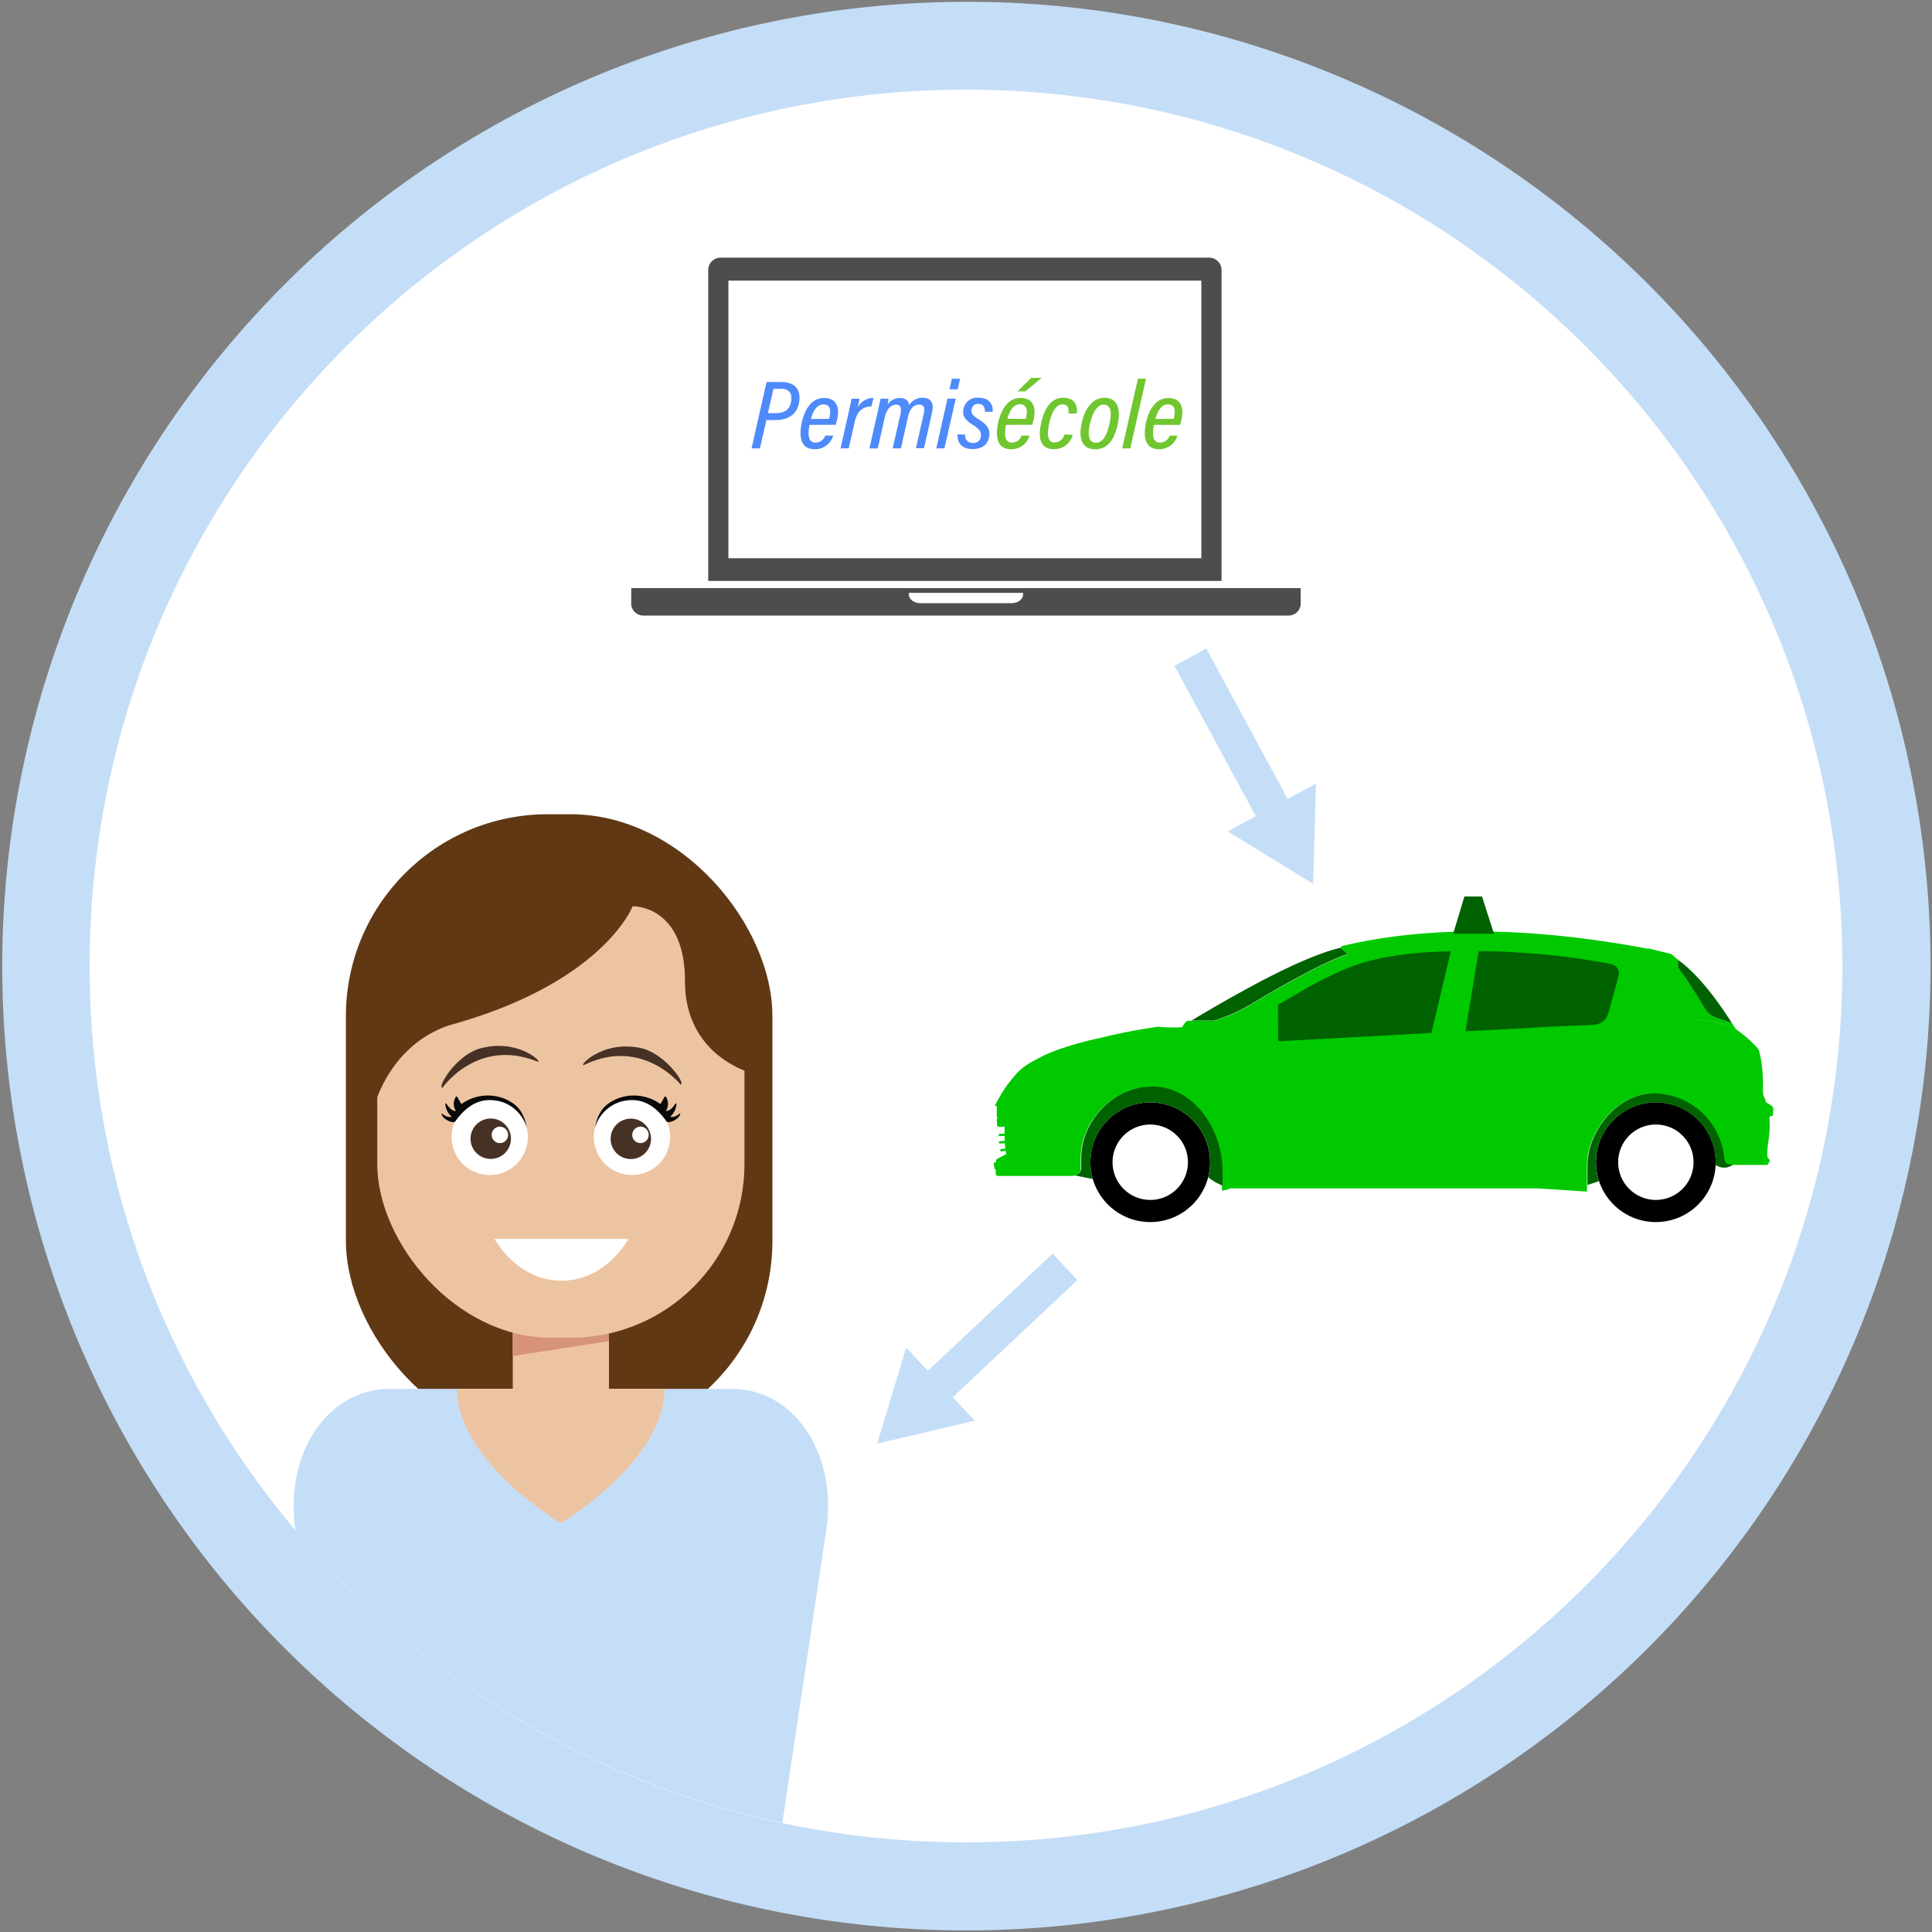 <svg xmlns="http://www.w3.org/2000/svg" xmlns:xlink="http://www.w3.org/1999/xlink" viewBox="0 0 440 440"><rect x="0" y="0" width="440" height="440" fill="#808080" stroke="none"/><defs><style>.cls-1{fill:none;}.cls-2{fill:#fff;}.cls-3{fill:#c5def7;}.cls-4{fill:#4d4d4d;}.cls-5{fill:#4e8afa;}.cls-6{fill:#70c62f;}.cls-7{clip-path:url(#clip-path);}.cls-8{fill:#00c900;}.cls-8,.cls-9{fill-rule:evenodd;}.cls-10,.cls-9{fill:#006200;}.cls-11{fill:#603813;}.cls-12{fill:#edc4a1;}.cls-13{fill:#d8937d;}.cls-14{fill:#463125;}.cls-15{fill:#090909;}</style><clipPath id="clip-path"><circle class="cls-1" cx="220" cy="220" r="199.58"/></clipPath></defs><title>IP 7</title><g id="Calque_3" data-name="Calque 3"><path class="cls-2" d="M220,429.58c-115.56,0-209.58-94-209.58-209.58S104.44,10.42,220,10.42s209.58,94,209.58,209.58S335.56,429.58,220,429.58Z"/><path class="cls-3" d="M220,20.42c110.23,0,199.58,89.36,199.58,199.58S330.23,419.58,220,419.58,20.42,330.23,20.42,220,109.77,20.42,220,20.42m0-20a219.64,219.64,0,0,0-85.48,421.9,219.64,219.64,0,0,0,171-404.64A218.23,218.23,0,0,0,220,.42Z"/><rect class="cls-2" x="165.89" y="63.91" width="107.71" height="63.23"/><path class="cls-1" d="M207,134a2.62,2.62,0,0,0,0,.48,2.66,2.66,0,0,0,2.65,2.65h20.73a2.66,2.66,0,0,0,2.65-2.65,2.63,2.63,0,0,0,0-.48Z"/><path class="cls-4" d="M278.2,61.5a2.83,2.83,0,0,0-2.82-2.82H164.11a2.83,2.83,0,0,0-2.82,2.82v70.8H278.2Zm-4.6,65.63H165.89V63.91H273.6Z"/><path class="cls-4" d="M161.29,133.94H143.76v3.61h0a2.74,2.74,0,0,0,2.73,2.64h147a2.74,2.74,0,0,0,2.73-2.64h0v-3.61H161.29Zm69.08,3.43H209.64c-1.46,0-2.65-.88-2.65-2a1.44,1.44,0,0,1,0-.35H233a1.45,1.45,0,0,1,0,.35C233,136.49,231.82,137.37,230.36,137.37Z"/><path class="cls-5" d="M174.58,87h3.47c3.23,0,4.53,2.09,3.88,4.94-.57,2.56-2.55,3.72-5.33,3.72h-2.06l-1.47,6.45h-1.91Zm.31,7.09h1.87c1.8,0,3-.71,3.38-2.47s-.23-3.07-2.2-3.07h-1.79Z"/><path class="cls-5" d="M184.38,96.75a8.67,8.67,0,0,0-.23,1.91c0,1.34.45,2.14,1.61,2.14a2.32,2.32,0,0,0,2.18-1.6h1.82a4.31,4.31,0,0,1-4.18,3.11c-3.54,0-3.54-3.36-3-6,.74-3.32,2.37-5.68,5.08-5.68,3.07,0,3.66,2.47,2.9,5.29l-.21.82Zm4.46-1.36a6.93,6.93,0,0,0,.23-1.51c0-1-.32-1.78-1.58-1.78-1.44,0-2.33,1.51-2.81,3.32Z"/><path class="cls-5" d="M198.46,92.57c-2.05,0-3.29,1.22-3.78,3.42l-1.39,6.12h-1.87l1.7-7.49c.4-1.82.66-3,.82-3.82h1.78a19.64,19.64,0,0,1-.38,2,4,4,0,0,1,3.59-2.17Z"/><path class="cls-5" d="M199.8,94.19c.45-2,.61-2.85.76-3.4h1.8a11.45,11.45,0,0,1-.23,1.36,3.34,3.34,0,0,1,2.81-1.51c1.25,0,2,.58,2.1,1.62a3.61,3.61,0,0,1,3.07-1.68c1.51,0,2.76.76,2.15,3.4l-1.82,8.1h-1.84l1.8-7.94c.23-1.11.14-2-1.09-2-1.39,0-2.18,1.25-2.5,2.73l-1.64,7.25H203.3l1.79-7.89c.28-1.34,0-2.07-1-2.07-1.3,0-2.18,1.13-2.58,2.83l-1.6,7.14H198Z"/><path class="cls-5" d="M215.78,90.79h1.89l-2.58,11.33h-1.86Zm1-4.53h1.87l-.54,2.4h-1.87Z"/><path class="cls-5" d="M219.81,98.95a1.67,1.67,0,0,0,1.77,1.93,1.61,1.61,0,0,0,1.77-1.29c.23-1.09-.17-1.8-1.68-2.76-2.05-1.27-2.58-2.27-2.2-3.87a3.17,3.17,0,0,1,3.36-2.38c2.69,0,3.4,1.8,3.23,3.2h-1.74c0-.91-.29-1.8-1.51-1.8a1.35,1.35,0,0,0-1.49,1.11c-.26,1,.17,1.51,1.42,2.31,2.41,1.47,2.86,2.64,2.48,4.31s-1.68,2.56-3.73,2.56c-2.69,0-3.52-1.69-3.4-3.34Z"/><path class="cls-6" d="M229.13,96.75a8.67,8.67,0,0,0-.23,1.91c0,1.34.45,2.14,1.61,2.14a2.32,2.32,0,0,0,2.15-1.6h1.82a4.31,4.31,0,0,1-4.18,3.11c-3.54,0-3.54-3.36-3-6,.78-3.32,2.4-5.68,5.11-5.68,3.07,0,3.66,2.47,2.9,5.29l-.21.82Zm4.49-1.36a6.93,6.93,0,0,0,.23-1.51c0-1-.36-1.82-1.61-1.82-1.44,0-2.33,1.51-2.81,3.32Zm3.61-9.34-3.73,3.09h-1.77l3.11-3.09Z"/><path class="cls-6" d="M244.31,99a4.31,4.31,0,0,1-4.28,3.29c-3.31,0-3.63-2.8-2.88-6.1s2.29-5.6,5-5.6,3.29,1.89,3.07,3.58h-1.87c.12-1.27-.19-2.07-1.39-2.07s-2.31,1.27-3,4.27c-.54,2.49-.47,4.4,1.2,4.4a2.41,2.41,0,0,0,2.27-1.8Z"/><path class="cls-6" d="M254.56,96.63c-.63,3-2.05,5.7-5.12,5.7s-3.88-2.54-3.07-6.12,2.78-5.62,5.08-5.62C254.72,90.59,255.24,93.39,254.56,96.63Zm-6.33-.24c-.61,2.8-.28,4.43,1.37,4.43s2.5-1.82,3.07-4.27c.5-2.18.57-4.4-1.39-4.4-1.31,0-2.45,1.71-3,4.23Z"/><path class="cls-6" d="M255.58,102.11l3.57-15.86H261l-3.59,15.86Z"/><path class="cls-6" d="M262.82,96.75a8.67,8.67,0,0,0-.23,1.91c0,1.34.45,2.14,1.61,2.14a2.32,2.32,0,0,0,2.18-1.6h1.78a4.31,4.31,0,0,1-4.18,3.11c-3.54,0-3.54-3.36-3-6,.76-3.32,2.39-5.65,5.1-5.65,3.07,0,3.66,2.47,2.9,5.29l-.21.82Zm4.49-1.36a6.93,6.93,0,0,0,.23-1.51c0-1-.35-1.78-1.6-1.78-1.44,0-2.33,1.51-2.81,3.32Z"/><polygon class="cls-3" points="279.62 189.34 299.07 201.3 299.7 178.48 279.62 189.34"/><rect class="cls-3" x="276.26" y="147.33" width="8.26" height="39.04" transform="translate(-45.62 153.54) rotate(-28.42)"/><polygon class="cls-3" points="206.37 306.92 199.77 328.77 222 323.56 206.37 306.92"/><rect class="cls-3" x="208.79" y="297.79" width="39.04" height="8.26" transform="translate(-144.8 238.15) rotate(-43.21)"/><g class="cls-7"><path class="cls-8" d="M402.12,251c0-1-.62-.92-.62-2.57,0,0,.21-5.76-1-9.45a27.33,27.33,0,0,0-5.18-4.61,25.24,25.24,0,0,0-10.16-2.23,24.13,24.13,0,0,1,10.16,2.23l-.85-1.35c-1.11-.34-1.71-.61-3-1a5.06,5.06,0,0,1-1-.41,4.48,4.48,0,0,1-1.15-.69,5.2,5.2,0,0,1-.83-1c-.59-.8-.81-1.32-1.34-2.16-.71-1.14-1.11-1.78-1.84-2.9-1.16-1.77-1.84-2.75-3.09-4.47V218.6c-.53-.39-1.57-1.32-1.57-1.32L375.43,216a1.25,1.25,0,0,1-.48,0c-23.4-4.38-47.95-5.67-69.27-.55-.34.07-.4.38-.24.53l1.49,1.36c-3.52,1.13-9.69,4.3-15.57,7.65-4.7,2.67-5.46,3.27-7.28,4.24a38,38,0,0,1-7.59,3.26h-5.77c-.43,0-.55.06-.85.47l-.72,1a38.61,38.61,0,0,1-5.42-.13,131,131,0,0,0-13.27,2.58,68.89,68.89,0,0,0-8.34,2.26,33.72,33.72,0,0,0-6.4,2.76,17,17,0,0,0-3.09,2,16.17,16.17,0,0,0-2.16,2.3,25.82,25.82,0,0,0-2.76,4c-.48.81-.73,1.28-1.15,2.12H227v2.58l.28.06h0a.52.52,0,0,0-.27.48l.07,1.21a.52.52,0,0,0,.55.49l2.57-.22-1.42.12c0,.59,0,1.08,0,1.59l-1,.07a.27.27,0,1,0,0,.52l1-.07c0,.28,0,.58.06.91l0,.24-1,.08a.27.27,0,1,0,0,.52l1-.08c0,.43.08.81.13,1.2l-.89.14a.27.27,0,1,0,.08.52l.88-.14c0,.25.08.5.13.78l.28-.14-1.84.94c-.71.41-.78.37-.78,1.06a.66.66,0,0,0-.42.09,1,1,0,0,0,.09,1l0,0a.72.72,0,0,0,0,.1.4.4,0,0,0,0,.28c0,.08.09.1.16.16s.08,0,.12.09,0,.16,0,.25a2,2,0,0,0,0,.67.62.62,0,0,0,.14.3.47.47,0,0,0,.41.16h16.67c2.35,0,2.12-1.91,2.12-1.91v-2.27c0-7.7,6.82-16.11,16.17-16.11s16,9.58,16,19.3v4.37l1.57-.37.18-.18h70.15l11.24.74v-5.94c0-7.74,6.81-16.48,15.38-16.4a16.27,16.27,0,0,1,15.75,14.51c.14,1.57.64,1.75,2.35,1.75h7.6c.68-.87.64-1.11,0-1.75-.14-3.32.78-4.79.46-8.84,0-.9.82-.25.81-.81C403.85,252.16,404.29,252.2,402.12,251Z"/><circle cx="261.96" cy="264.69" r="13.63"/><circle cx="377.11" cy="264.69" r="13.63"/><path class="cls-9" d="M246.25,265.83v-2.27c0-7.7,6.82-16.11,16.17-16.11s16,9.58,16,19.3V270a12.3,12.3,0,0,1-3.25-1.88,13.63,13.63,0,1,0-26.28.39l-4.15-.83A1.7,1.7,0,0,0,246.25,265.83Z"/><path class="cls-9" d="M394.67,265.23a3.27,3.27,0,0,1-3.94.07c0-.2,0-.41,0-.61A13.63,13.63,0,1,0,364.16,269l-2.62.87v-4.47c0-7.74,6.81-16.48,15.38-16.4a16.27,16.27,0,0,1,15.75,14.51C392.81,264.93,393.25,265.2,394.67,265.23Z"/><path class="cls-9" d="M271.33,232.43c16.42-9.8,27-14.91,34-16.6a.24.24,0,0,0,.07.1l1.49,1.36c-3.52,1.13-9.69,4.3-15.57,7.65-4.7,2.67-5.46,3.27-7.28,4.24a37.91,37.91,0,0,1-7.57,3.26Z"/><path class="cls-9" d="M394.43,233c-1.11-.34-1.71-.61-3-1a5.06,5.06,0,0,1-1-.41,4.48,4.48,0,0,1-1.15-.69,5.2,5.2,0,0,1-.83-1c-.59-.8-.81-1.32-1.34-2.16-.71-1.14-1.11-1.78-1.84-2.9-1.16-1.77-1.84-2.75-3.09-4.47V218.6Q387.92,222.78,394.43,233Z"/><path class="cls-9" d="M291.07,228.84c6.68-3.87,9.17-5.51,15.11-8.06,2-.86,8.8-3.85,24.23-4.15L326,235.25l-34.91,1.89Z"/><circle class="cls-2" cx="261.96" cy="264.69" r="8.59"/><circle class="cls-2" cx="377.11" cy="264.69" r="8.59"/><path class="cls-10" d="M366.77,219.54a148.14,148.14,0,0,0-15.22-2.17c-2-.2-3.17-.28-5.21-.41-3.77-.25-6-.33-9.59-.36l-3,18.27,2.56-.13,7.6-.41c2.62-.14,4.1-.19,6.72-.37,2.9-.19,11.69-.51,12.18-.54a3.67,3.67,0,0,0,3.53-2.93c.35-1.08.49-1.7.79-2.79.6-2.16.89-3.15,1.5-5.56A2.12,2.12,0,0,0,366.77,219.54Z"/><polygon class="cls-9" points="330.95 212.65 340.24 212.65 337.52 204.17 333.51 204.17 330.95 212.65"/></g><g class="cls-7"><rect class="cls-11" x="78.78" y="185.44" width="97.13" height="143.15" rx="45.95" ry="45.95"/><path class="cls-3" d="M154.08,456.49h-52.7c-9.84,0-19-7.36-20.42-16.86L67.28,348.47c-2.56-17.08,7.05-32.17,21.57-32.17h77.76c14.52,0,24.13,15.09,21.57,32.17L174.5,439.62C173.08,449.13,163.92,456.49,154.08,456.49Z"/><path class="cls-12" d="M104,316.3c.38,16.92,23.7,30.57,23.7,30.57s23.31-13.65,23.7-30.57Z"/><rect class="cls-12" x="116.78" y="298.27" width="21.91" height="21.49"/><polygon class="cls-13" points="138.69 305.43 116.78 308.84 116.78 302.53 138.69 302.53 138.69 305.43"/><rect class="cls-12" x="85.92" y="193.16" width="83.63" height="111.5" rx="39.56" ry="39.56"/><path class="cls-2" d="M103.35,256a8.69,8.69,0,1,0,11.09-5.27A8.69,8.69,0,0,0,103.35,256Z"/><path class="cls-14" d="M107.42,257.82A4.6,4.6,0,1,0,113.3,255,4.6,4.6,0,0,0,107.42,257.82Z"/><path class="cls-2" d="M112.09,257.83a1.87,1.87,0,1,0,2.38-1.13A1.85,1.85,0,0,0,112.09,257.83Z"/><path class="cls-15" d="M120,256.93a8.77,8.77,0,0,0-6.15-6.11c-1.77-.34-5.91-1.33-10.07,4.44-.39.86-2.91-.33-3.19-1.44-.26-.84.78.86,2.27.51a4.34,4.34,0,0,1-1.44-2.82c.11-1,.75,1.5,2.43,1.52a2.9,2.9,0,0,1-.29-2.73c.54-1.47.75.23,1.56,1.12a10.29,10.29,0,0,1,10.26-1C116.85,251.22,119.17,252.28,120,256.93Z"/><path class="cls-14" d="M100.78,247.72s7.81-11.31,21.32-6.07c2.46,1.27-3.71-5.66-13.25-2.73C103.54,240.75,99.47,247.82,100.78,247.72Z"/><path class="cls-2" d="M152.12,256A8.69,8.69,0,1,1,141,250.73,8.69,8.69,0,0,1,152.12,256Z"/><path class="cls-14" d="M148,257.82a4.6,4.6,0,1,1-5.88-2.79A4.6,4.6,0,0,1,148,257.82Z"/><path class="cls-2" d="M147.62,257.83a1.87,1.87,0,1,1-2.38-1.13A1.85,1.85,0,0,1,147.62,257.83Z"/><path class="cls-15" d="M135.48,256.93a8.77,8.77,0,0,1,6.15-6.11c1.77-.34,5.91-1.33,10.07,4.44.39.86,2.91-.33,3.19-1.44.26-.84-.78.86-2.27.51a4.34,4.34,0,0,0,1.44-2.82c-.11-1-.75,1.5-2.43,1.52a2.9,2.9,0,0,0,.29-2.73c-.54-1.47-.75.23-1.56,1.12a10.29,10.29,0,0,0-10.26-1C138.62,251.22,136.3,252.28,135.48,256.93Z"/><path class="cls-14" d="M155,247s-8.56-10.76-21.69-4.61c-2.37,1.43,3.31-5.9,13-3.62C151.75,240.26,156.29,247,155,247Z"/><path class="cls-11" d="M102.35,233.49c35.06-9.63,41.73-27.09,41.73-27.09S156,206,156,223.47c0,13.8,9.79,18.94,13.89,20.49V228.22a35.41,35.41,0,0,0-35.31-35.31H120.86a35.41,35.41,0,0,0-35.31,35.31v22.67C86.78,247.24,91.1,237.24,102.35,233.49Z"/><path class="cls-2" d="M112.61,282.15c3.5,5.79,9,9.53,15.27,9.53s11.78-3.74,15.27-9.53Z"/></g></g></svg>
